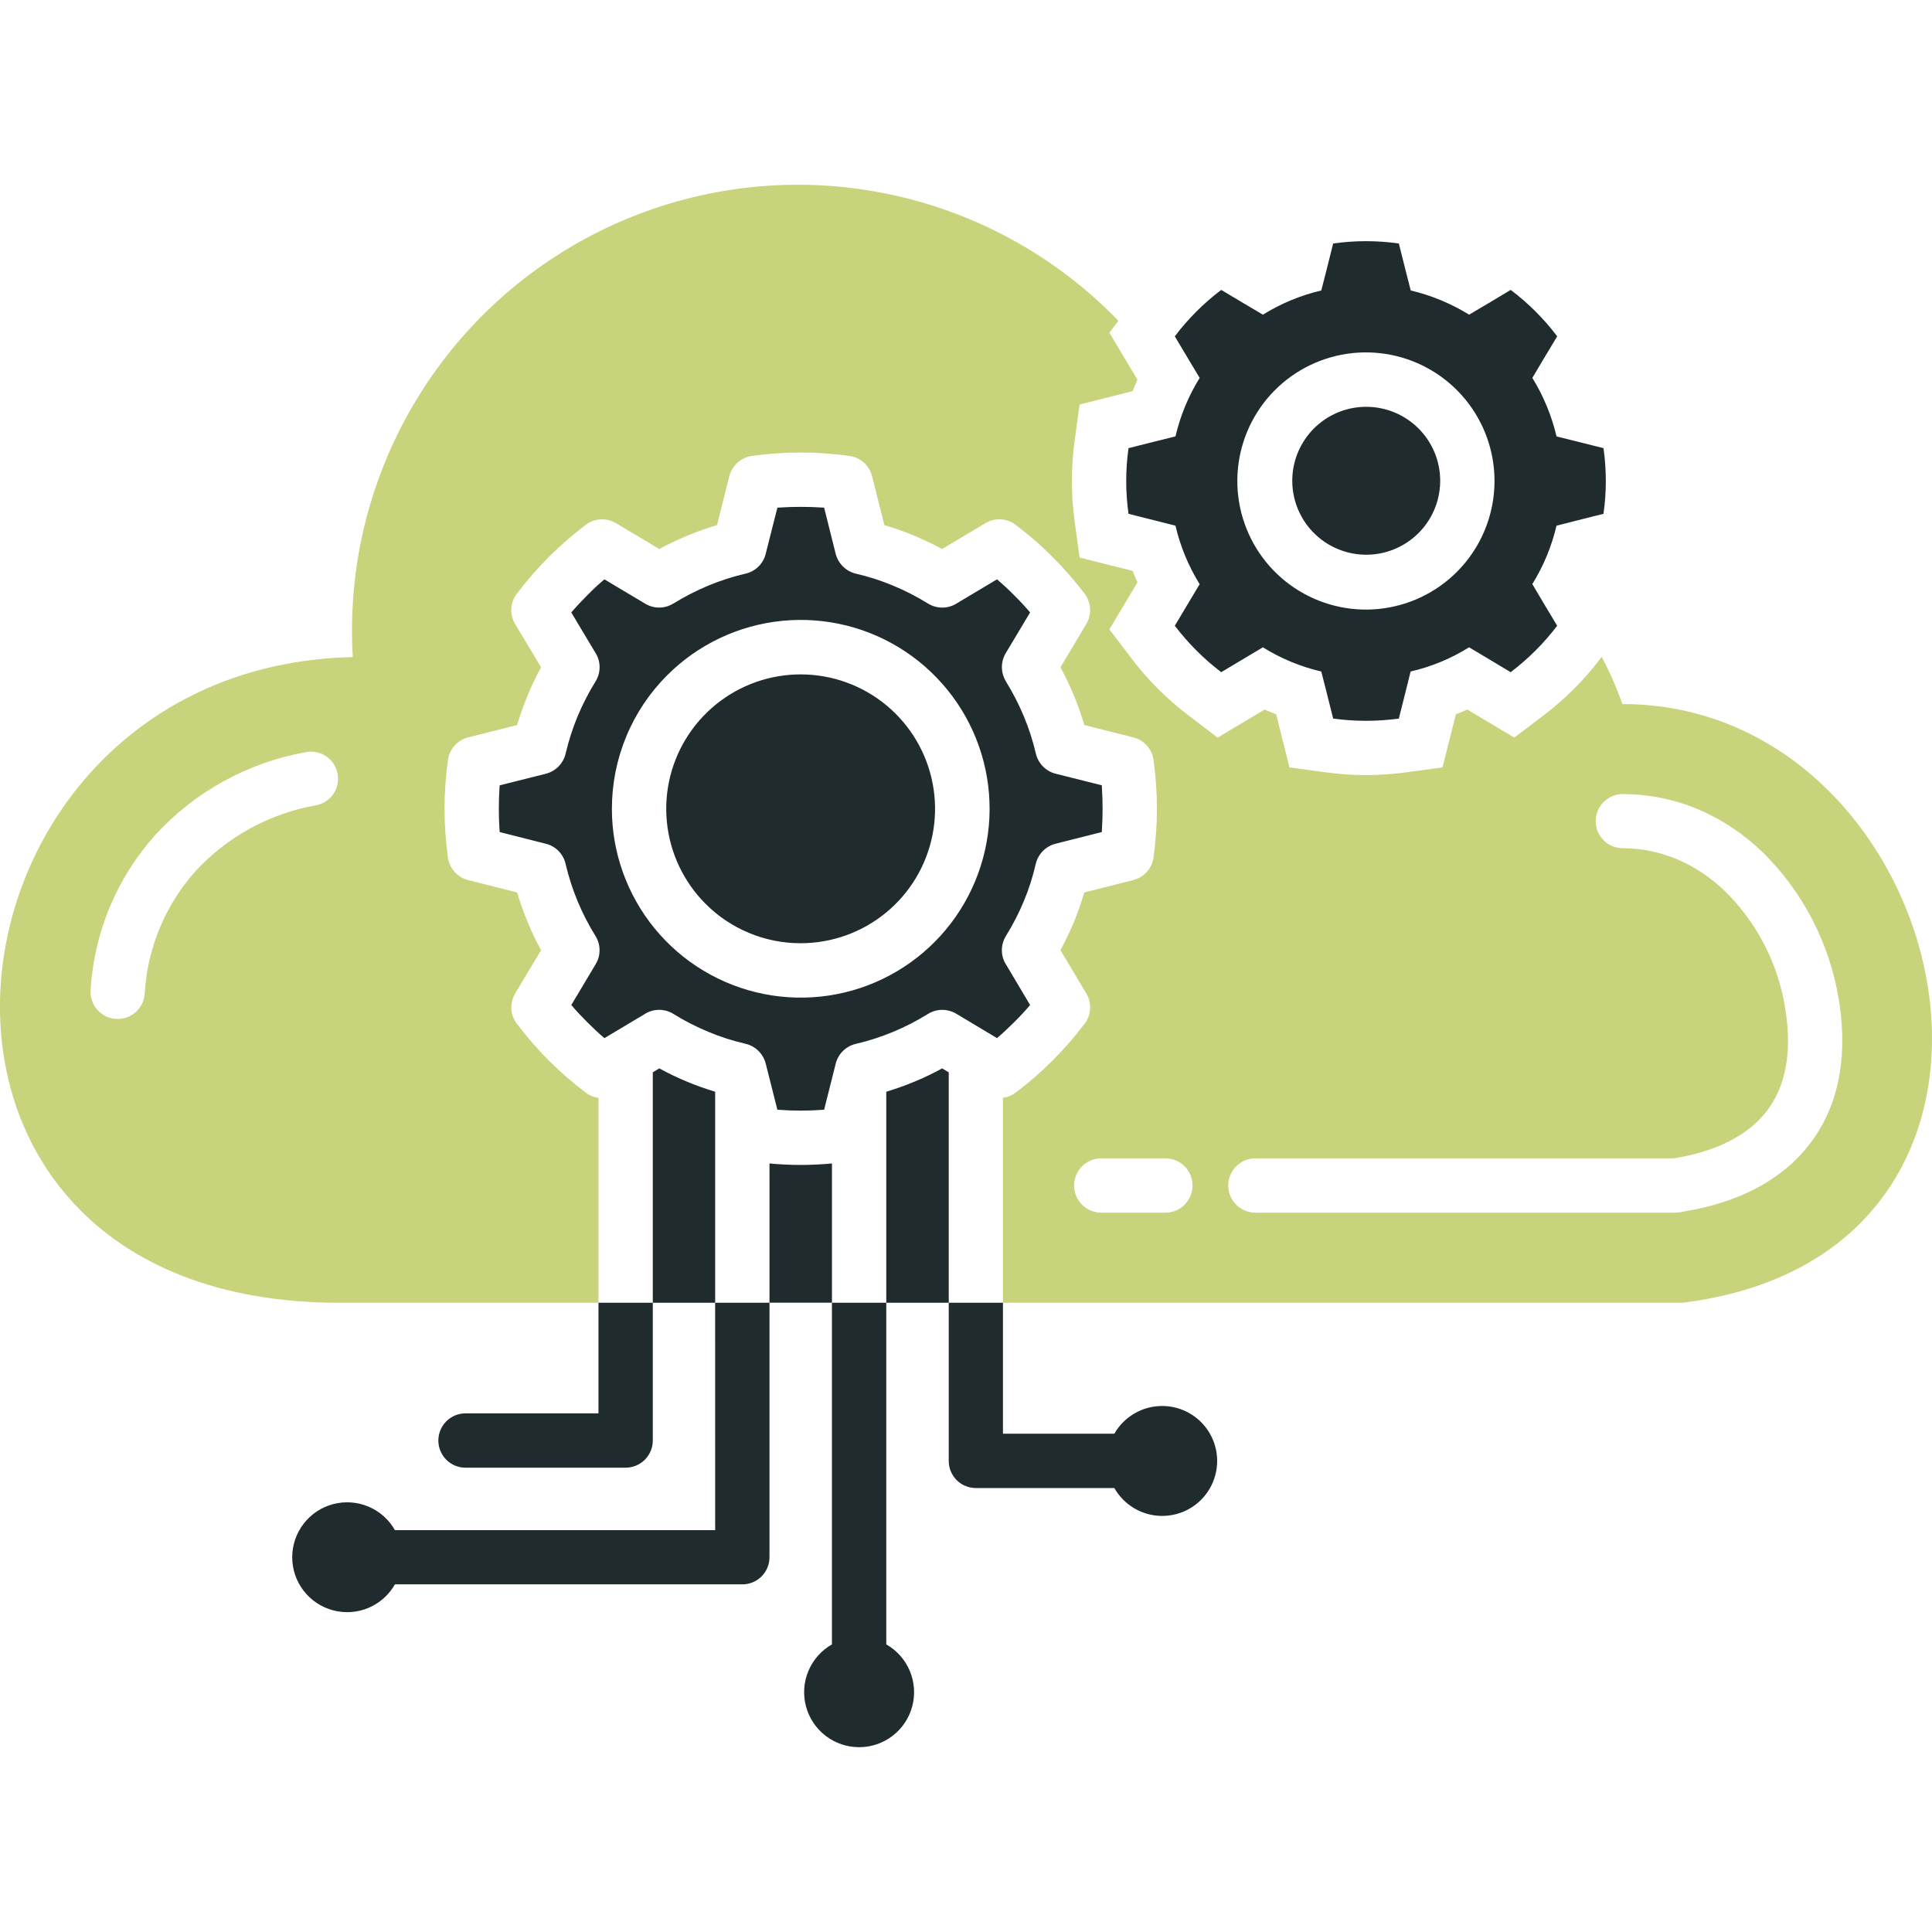 <?xml version="1.0" encoding="UTF-8"?> <svg xmlns="http://www.w3.org/2000/svg" width="108" height="108" viewBox="0 0 108 108" fill="none"><g clip-path="url(#clip0_6106_72893)"><path fill-rule="evenodd" clip-rule="evenodd" d="M90.693 39.357C90.373 38.451 89.987 37.57 89.537 36.72L89.464 36.813C88.555 38.013 87.486 39.083 86.285 39.991L84.65 41.233L82.025 39.665C81.816 39.757 81.601 39.849 81.386 39.929L80.636 42.898L78.608 43.175C77.117 43.378 75.605 43.378 74.115 43.175L72.08 42.898L71.336 39.929C71.121 39.849 70.906 39.757 70.69 39.665L68.066 41.233L66.436 39.991C65.236 39.083 64.167 38.013 63.258 36.813L62.015 35.183L63.583 32.558C63.491 32.343 63.399 32.128 63.319 31.913L60.349 31.169L60.072 29.134C59.868 27.643 59.868 26.132 60.072 24.641L60.349 22.613L63.318 21.863C63.398 21.648 63.49 21.433 63.583 21.223L62.015 18.598L62.52 17.933C58.982 14.271 54.407 11.781 49.411 10.797C44.415 9.814 39.237 10.384 34.575 12.432C29.913 14.48 25.99 17.907 23.334 22.251C20.678 26.596 19.417 31.649 19.72 36.732C-4.261 37.261 -8.514 72.824 18.958 72.824H33.455V61.37C33.164 61.33 32.892 61.209 32.668 61.02C31.968 60.488 31.305 59.908 30.682 59.287C30.04 58.641 29.443 57.953 28.893 57.227C28.71 56.987 28.604 56.698 28.587 56.396C28.571 56.095 28.645 55.795 28.801 55.537H28.795L30.246 53.114C29.963 52.603 29.711 52.075 29.49 51.534C29.267 50.996 29.072 50.446 28.906 49.887L26.17 49.198C25.862 49.12 25.585 48.947 25.38 48.703C25.175 48.459 25.051 48.158 25.027 47.84C24.972 47.41 24.929 46.986 24.898 46.567C24.867 46.094 24.849 45.639 24.849 45.209C24.849 44.778 24.867 44.323 24.898 43.85C24.929 43.407 24.978 42.953 25.039 42.486C25.081 42.186 25.21 41.906 25.412 41.68C25.613 41.455 25.877 41.294 26.17 41.22L28.906 40.531C29.072 39.973 29.267 39.423 29.49 38.884C29.711 38.343 29.963 37.815 30.246 37.304L28.795 34.882C28.633 34.609 28.56 34.292 28.587 33.975C28.615 33.658 28.741 33.358 28.949 33.117C29.48 32.416 30.059 31.753 30.683 31.132C31.328 30.488 32.016 29.888 32.742 29.337C32.983 29.155 33.272 29.05 33.573 29.033C33.874 29.017 34.173 29.09 34.432 29.244L36.854 30.689C37.368 30.412 37.895 30.162 38.434 29.939C38.972 29.714 39.522 29.519 40.082 29.355L40.77 26.619C40.849 26.311 41.022 26.034 41.266 25.829C41.509 25.624 41.811 25.501 42.129 25.476C42.559 25.415 42.983 25.372 43.401 25.347C43.875 25.31 44.33 25.298 44.76 25.298C45.191 25.298 45.646 25.31 46.118 25.347C46.562 25.378 47.016 25.421 47.483 25.488C47.783 25.529 48.064 25.658 48.29 25.86C48.515 26.061 48.675 26.326 48.749 26.619L49.437 29.355C49.997 29.518 50.547 29.713 51.085 29.939C51.625 30.16 52.152 30.411 52.665 30.689L55.087 29.244C55.36 29.08 55.677 29.007 55.994 29.035C56.311 29.062 56.611 29.189 56.851 29.398C57.552 29.929 58.216 30.509 58.837 31.132C59.482 31.776 60.082 32.464 60.632 33.191C60.813 33.432 60.919 33.721 60.936 34.022C60.952 34.323 60.878 34.623 60.724 34.882L59.28 37.304C59.556 37.814 59.808 38.343 60.036 38.884C60.257 39.422 60.449 39.972 60.614 40.531L63.349 41.219C63.658 41.296 63.935 41.467 64.14 41.71C64.345 41.953 64.469 42.255 64.493 42.572C64.554 43.008 64.598 43.433 64.622 43.851C64.659 44.324 64.671 44.779 64.671 45.209C64.671 45.639 64.659 46.095 64.622 46.568C64.591 47.011 64.548 47.465 64.48 47.926C64.442 48.227 64.313 48.509 64.111 48.735C63.909 48.961 63.644 49.12 63.349 49.192V49.198L60.614 49.887C60.449 50.445 60.256 50.995 60.036 51.534C59.809 52.075 59.557 52.604 59.28 53.114L60.725 55.536C60.889 55.809 60.962 56.127 60.934 56.444C60.907 56.76 60.78 57.06 60.571 57.301C59.486 58.727 58.21 59.998 56.778 61.075C56.57 61.234 56.324 61.334 56.065 61.367V72.823H94.074C116.469 70.008 109.271 39.363 90.693 39.357ZM17.625 45.025C15.06 45.486 12.714 46.77 10.943 48.683C9.245 50.577 8.24 52.991 8.091 55.531C8.08 55.731 8.029 55.927 7.941 56.107C7.854 56.287 7.731 56.449 7.581 56.581C7.431 56.714 7.256 56.815 7.066 56.88C6.877 56.945 6.676 56.971 6.476 56.958C6.276 56.944 6.081 56.891 5.902 56.802C5.722 56.712 5.562 56.588 5.431 56.437C5.3 56.285 5.2 56.109 5.138 55.919C5.075 55.729 5.051 55.528 5.066 55.328C5.26 52.109 6.541 49.051 8.7 46.654C10.914 44.248 13.854 42.631 17.072 42.05C17.27 42.008 17.473 42.006 17.672 42.045C17.869 42.083 18.058 42.16 18.226 42.273C18.393 42.385 18.537 42.529 18.648 42.698C18.759 42.866 18.835 43.055 18.872 43.254C18.909 43.452 18.906 43.656 18.863 43.853C18.82 44.05 18.738 44.236 18.622 44.401C18.506 44.566 18.358 44.706 18.186 44.813C18.015 44.92 17.825 44.992 17.625 45.024V45.025ZM65.145 67.789H61.561C61.158 67.789 60.772 67.629 60.487 67.344C60.202 67.059 60.042 66.673 60.042 66.27C60.042 65.867 60.202 65.481 60.487 65.196C60.772 64.911 61.158 64.751 61.561 64.751H65.145C65.547 64.751 65.934 64.911 66.219 65.196C66.503 65.481 66.663 65.867 66.663 66.27C66.663 66.673 66.503 67.059 66.219 67.344C65.934 67.629 65.547 67.789 65.145 67.789ZM101.15 63.965C99.625 65.945 97.234 67.217 94.124 67.727L93.957 67.758C93.85 67.778 93.741 67.788 93.632 67.789H70.179C69.776 67.789 69.39 67.629 69.105 67.344C68.82 67.059 68.66 66.673 68.66 66.27C68.66 65.867 68.82 65.481 69.105 65.196C69.39 64.911 69.776 64.751 70.179 64.751H93.533L93.639 64.739C95.975 64.352 97.715 63.466 98.76 62.114C99.786 60.78 100.18 58.917 99.823 56.551L99.792 56.348C99.398 53.877 98.227 51.597 96.448 49.838C94.924 48.362 92.95 47.416 90.694 47.416C90.296 47.411 89.916 47.25 89.636 46.967C89.356 46.684 89.2 46.301 89.2 45.904C89.2 45.505 89.356 45.123 89.636 44.84C89.916 44.557 90.296 44.396 90.694 44.391C93.805 44.391 96.485 45.67 98.55 47.655C100.793 49.873 102.276 52.744 102.786 55.856L102.828 56.114C103.302 59.33 102.693 61.967 101.15 63.965Z" fill="#C9D37C"></path><path d="M38.435 60.479C38.942 60.687 39.456 60.87 39.978 61.029V72.823H36.492V59.94L36.855 59.723C37.367 60.005 37.894 60.257 38.435 60.479ZM49.543 61.029V72.823H53.035V59.944L52.666 59.723C52.155 60.006 51.627 60.258 51.086 60.479C50.585 60.687 50.067 60.87 49.543 61.029ZM27.922 46.365C27.898 46.008 27.885 45.621 27.885 45.209C27.885 44.797 27.898 44.41 27.922 44.047L27.934 43.9L30.51 43.254C30.783 43.185 31.032 43.041 31.228 42.84C31.424 42.638 31.561 42.385 31.623 42.111C31.789 41.406 32.011 40.715 32.287 40.045C32.57 39.371 32.905 38.719 33.289 38.096C33.444 37.849 33.523 37.561 33.518 37.268C33.513 36.976 33.422 36.691 33.258 36.449L31.936 34.236C32.213 33.91 32.514 33.591 32.828 33.277C33.141 32.958 33.46 32.662 33.786 32.386L36.074 33.75C36.312 33.893 36.586 33.968 36.864 33.964C37.142 33.961 37.413 33.88 37.648 33.731V33.737C38.269 33.352 38.921 33.016 39.596 32.736C40.272 32.455 40.969 32.231 41.681 32.065C41.958 32.002 42.212 31.86 42.412 31.658C42.612 31.455 42.751 31.2 42.812 30.922L43.457 28.377L43.605 28.371C43.961 28.346 44.349 28.334 44.761 28.334C45.178 28.334 45.559 28.346 45.922 28.371L46.07 28.377L46.715 30.959C46.786 31.231 46.93 31.479 47.131 31.675C47.333 31.872 47.585 32.009 47.859 32.072C48.565 32.235 49.256 32.457 49.924 32.736C50.6 33.016 51.252 33.351 51.873 33.737C52.122 33.891 52.409 33.97 52.701 33.965C52.993 33.959 53.278 33.87 53.52 33.707L55.734 32.385C56.059 32.662 56.379 32.957 56.693 33.276C57.012 33.59 57.307 33.909 57.584 34.236L56.219 36.516C56.077 36.756 56.004 37.03 56.007 37.309C56.01 37.587 56.09 37.86 56.238 38.096H56.232C56.618 38.718 56.953 39.369 57.234 40.045C57.515 40.717 57.739 41.412 57.904 42.123C57.968 42.4 58.11 42.654 58.312 42.855C58.514 43.057 58.769 43.197 59.047 43.26L61.592 43.899L61.598 44.047C61.623 44.41 61.635 44.797 61.635 45.209C61.635 45.621 61.623 46.008 61.598 46.364L61.592 46.512L59.01 47.164C58.738 47.233 58.49 47.375 58.294 47.576C58.098 47.777 57.961 48.027 57.897 48.301C57.735 49.009 57.513 49.702 57.234 50.373C56.953 51.048 56.618 51.7 56.232 52.321C56.078 52.57 55.999 52.858 56.005 53.151C56.012 53.443 56.103 53.727 56.269 53.969L57.584 56.182C57.307 56.508 57.012 56.827 56.693 57.141C56.379 57.455 56.06 57.755 55.734 58.032L53.453 56.667C53.214 56.525 52.94 56.45 52.661 56.452C52.383 56.454 52.11 56.533 51.873 56.68C50.631 57.453 49.271 58.018 47.846 58.352C47.569 58.415 47.315 58.556 47.114 58.757C46.913 58.958 46.773 59.212 46.709 59.489L46.555 60.103C46.549 60.128 46.542 60.151 46.537 60.176L46.069 62.035C45.639 62.065 45.202 62.084 44.76 62.084C44.317 62.084 43.88 62.065 43.456 62.035L42.805 59.459C42.736 59.186 42.594 58.938 42.393 58.742C42.193 58.545 41.941 58.408 41.667 58.346C40.961 58.184 40.27 57.962 39.602 57.682C38.924 57.403 38.27 57.067 37.647 56.68C37.399 56.525 37.111 56.446 36.819 56.451C36.526 56.456 36.242 56.547 36 56.711L33.786 58.033C33.461 57.756 33.141 57.455 32.828 57.141C32.514 56.828 32.213 56.508 31.936 56.182L33.301 53.895C33.444 53.657 33.518 53.385 33.516 53.107C33.514 52.829 33.435 52.557 33.288 52.322C32.514 51.078 31.949 49.716 31.616 48.289C31.553 48.012 31.412 47.759 31.211 47.559C31.01 47.359 30.756 47.22 30.479 47.158L27.934 46.513L27.922 46.365ZM34.205 45.209C34.204 47.652 35.051 50.019 36.6 51.907C38.149 53.796 40.305 55.088 42.701 55.565C45.096 56.042 47.583 55.674 49.737 54.523C51.892 53.371 53.58 51.509 54.515 49.252C55.45 46.996 55.574 44.485 54.865 42.147C54.156 39.81 52.658 37.791 50.628 36.434C48.597 35.076 46.158 34.465 43.727 34.705C41.297 34.944 39.024 36.019 37.297 37.746C36.316 38.726 35.538 39.889 35.008 41.17C34.478 42.45 34.205 43.823 34.205 45.209H34.205ZM44.761 52.727C46.499 52.726 48.183 52.123 49.526 51.019C50.87 49.916 51.789 48.381 52.127 46.676C52.465 44.971 52.202 43.202 51.382 41.669C50.562 40.136 49.236 38.935 47.63 38.27C46.024 37.606 44.237 37.518 42.574 38.023C40.911 38.528 39.474 39.594 38.508 41.04C37.543 42.485 37.108 44.221 37.279 45.95C37.45 47.68 38.215 49.298 39.444 50.527C40.141 51.226 40.97 51.78 41.883 52.157C42.795 52.535 43.773 52.729 44.761 52.727ZM46.507 65.038C45.918 65.091 45.334 65.121 44.761 65.121C44.188 65.121 43.605 65.092 43.015 65.039V72.822H46.507V65.038ZM89.766 26.89C89.766 27.503 89.723 28.115 89.636 28.722L88.192 29.085L87.01 29.386C86.74 30.54 86.283 31.642 85.658 32.65L86.279 33.701L87.047 34.98C86.303 35.959 85.428 36.832 84.447 37.575L83.174 36.812L82.123 36.185C81.116 36.814 80.011 37.271 78.854 37.538L78.559 38.724L78.196 40.169C76.978 40.335 75.743 40.335 74.525 40.169L74.163 38.724L73.861 37.538C72.706 37.27 71.603 36.812 70.597 36.185L69.546 36.812L68.267 37.575C67.29 36.83 66.417 35.958 65.673 34.98L66.435 33.701L67.062 32.656C66.436 31.648 65.979 30.543 65.71 29.387L64.523 29.085L63.085 28.723C62.913 27.505 62.913 26.27 63.085 25.052L64.523 24.69L65.71 24.395C65.979 23.238 66.436 22.134 67.062 21.125L66.435 20.08L65.673 18.801C66.414 17.82 67.287 16.947 68.267 16.206L69.546 16.969L70.597 17.59C71.605 16.965 72.707 16.508 73.861 16.237L74.163 15.056L74.525 13.611C75.743 13.439 76.978 13.439 78.196 13.611L78.559 15.056L78.86 16.237C80.013 16.511 81.115 16.967 82.124 17.59L83.175 16.969L84.448 16.206C85.431 16.945 86.307 17.819 87.048 18.801L86.279 20.08L85.659 21.125C86.282 22.135 86.739 23.239 87.011 24.395L88.192 24.69L89.637 25.052C89.723 25.661 89.766 26.275 89.766 26.89ZM83.544 26.89C83.545 25.227 82.969 23.615 81.913 22.328C80.859 21.043 79.39 20.162 77.759 19.837C76.127 19.513 74.434 19.764 72.967 20.548C71.5 21.332 70.35 22.601 69.714 24.138C69.078 25.675 68.994 27.385 69.477 28.976C69.96 30.568 70.981 31.943 72.364 32.866C73.748 33.79 75.409 34.205 77.064 34.041C78.719 33.877 80.266 33.145 81.442 31.968C82.788 30.621 83.544 28.794 83.544 26.89ZM76.358 22.741C75.402 22.744 74.477 23.078 73.74 23.687C73.003 24.296 72.5 25.141 72.316 26.079C72.132 27.017 72.279 27.99 72.731 28.832C73.184 29.674 73.914 30.333 74.798 30.697C75.681 31.062 76.664 31.108 77.578 30.83C78.493 30.551 79.282 29.964 79.812 29.169C80.343 28.373 80.581 27.419 80.487 26.468C80.393 25.517 79.972 24.627 79.296 23.951C78.911 23.566 78.452 23.26 77.948 23.052C77.444 22.845 76.903 22.739 76.358 22.741ZM64.967 78.596C64.424 78.595 63.891 78.737 63.421 79.01C62.952 79.282 62.562 79.673 62.293 80.145H56.066V72.823H53.035V81.663C53.034 81.863 53.073 82.061 53.149 82.245C53.225 82.43 53.337 82.597 53.478 82.739C53.619 82.88 53.787 82.992 53.971 83.068C54.156 83.144 54.354 83.183 54.553 83.182H62.293C62.559 83.652 62.945 84.044 63.411 84.318C63.877 84.592 64.407 84.738 64.948 84.741C65.488 84.745 66.02 84.605 66.49 84.338C66.959 84.07 67.35 83.683 67.622 83.216C67.894 82.749 68.038 82.218 68.04 81.678C68.042 81.137 67.901 80.606 67.632 80.137C67.362 79.668 66.974 79.279 66.506 79.008C66.038 78.738 65.507 78.595 64.967 78.595L64.967 78.596ZM49.544 91.923V72.823H46.506V91.923C45.916 92.258 45.454 92.779 45.191 93.405C44.928 94.03 44.88 94.725 45.053 95.381C45.226 96.037 45.612 96.617 46.149 97.031C46.687 97.445 47.346 97.669 48.025 97.669C48.703 97.669 49.362 97.445 49.9 97.031C50.438 96.617 50.823 96.037 50.996 95.381C51.17 94.725 51.121 94.03 50.858 93.405C50.596 92.779 50.133 92.258 49.544 91.923ZM26.024 82.044H34.974C35.376 82.043 35.762 81.883 36.047 81.599C36.331 81.314 36.492 80.928 36.492 80.526V72.823H33.455V79.007H26.023C25.62 79.007 25.234 79.168 24.949 79.452C24.664 79.737 24.504 80.123 24.504 80.526C24.504 80.929 24.664 81.315 24.949 81.6C25.234 81.885 25.62 82.045 26.023 82.045L26.024 82.044ZM39.978 85.535H22.076C21.742 84.945 21.222 84.483 20.597 84.22C19.972 83.957 19.278 83.909 18.622 84.082C17.967 84.255 17.387 84.64 16.973 85.177C16.559 85.714 16.335 86.373 16.335 87.05C16.335 87.728 16.559 88.387 16.973 88.924C17.387 89.461 17.967 89.846 18.622 90.019C19.278 90.192 19.972 90.144 20.597 89.881C21.222 89.618 21.742 89.156 22.076 88.566H41.496C41.696 88.567 41.893 88.528 42.078 88.452C42.263 88.376 42.43 88.264 42.571 88.123C42.712 87.981 42.824 87.814 42.9 87.629C42.977 87.445 43.015 87.247 43.015 87.047V72.823H39.977L39.978 85.535Z" fill="#202B2D"></path></g><defs><clipPath id="clip0_6106_72893"><rect width="108" height="108" fill="white"></rect></clipPath></defs></svg> 